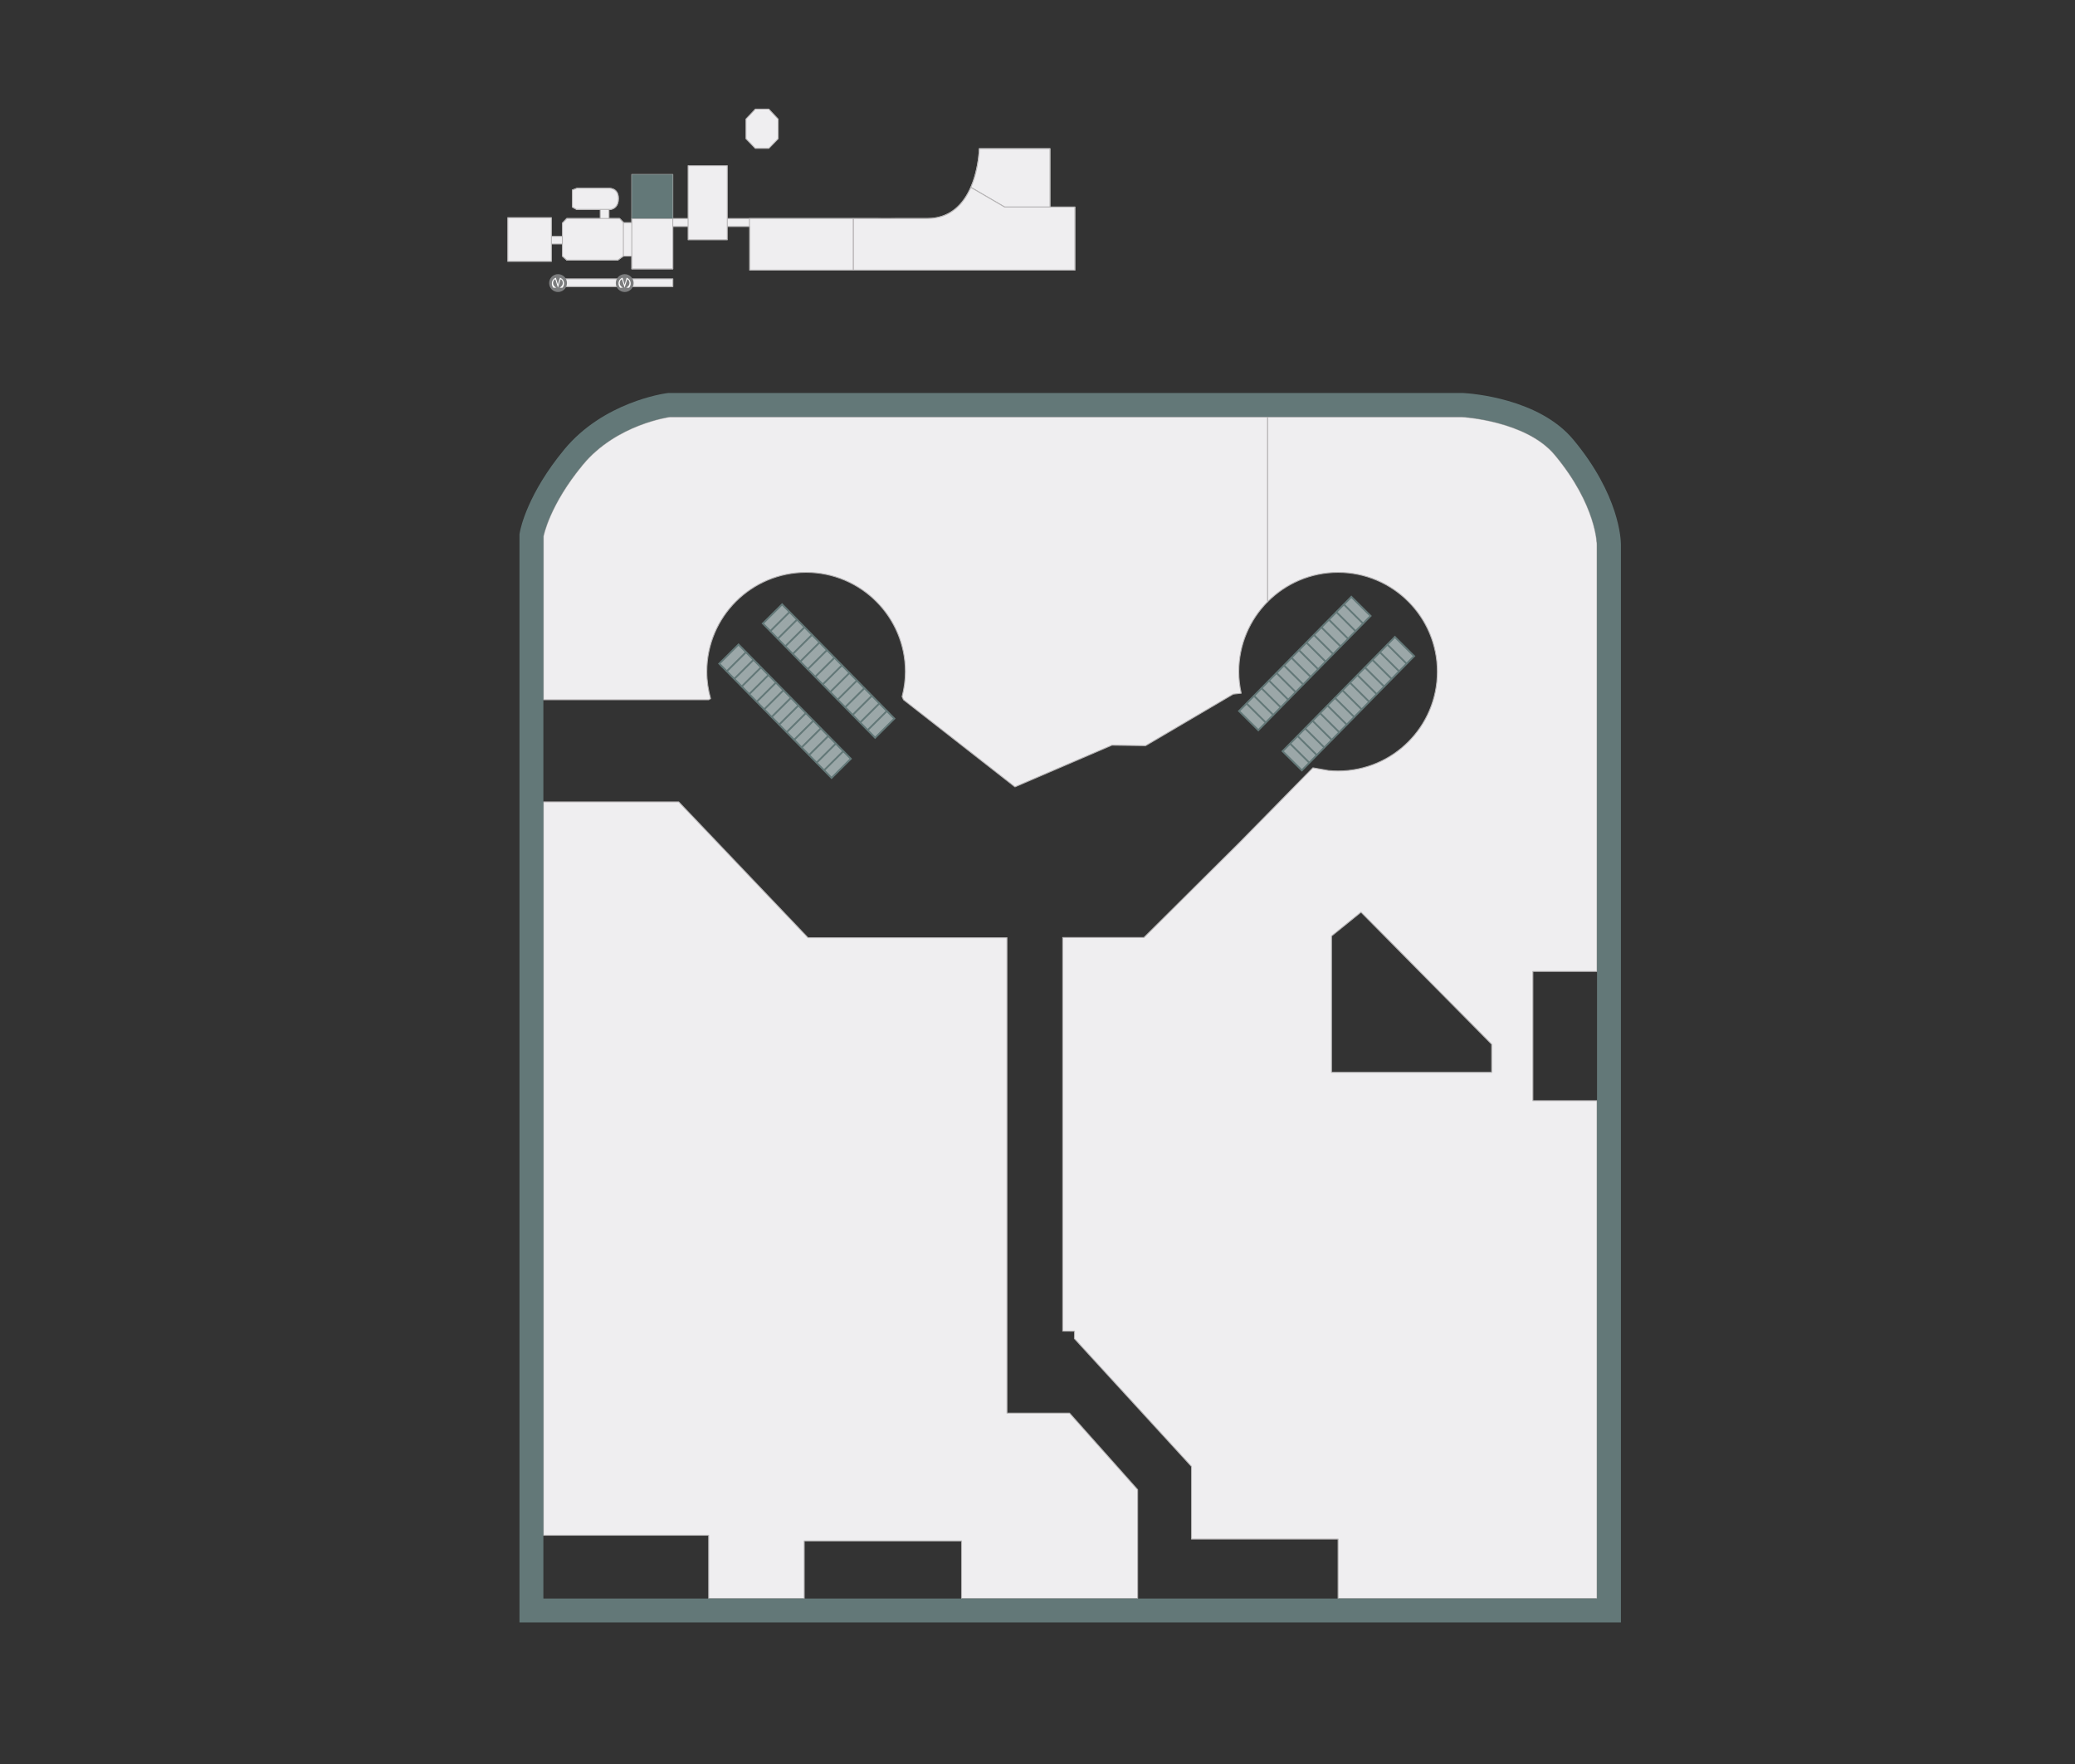 <?xml version="1.0" encoding="utf-8"?>
<!-- Generator: Adobe Illustrator 17.0.0, SVG Export Plug-In . SVG Version: 6.00 Build 0)  -->
<!DOCTYPE svg PUBLIC "-//W3C//DTD SVG 1.1//EN" "http://www.w3.org/Graphics/SVG/1.1/DTD/svg11.dtd">
<svg version="1.1" xmlns="http://www.w3.org/2000/svg" xmlns:xlink="http://www.w3.org/1999/xlink" x="0px" y="0px"
	 width="566.929px" height="481.89px" viewBox="0 0 566.929 481.89"
	 style="enable-background:new 0 0 566.929 481.89;" xml:space="preserve">
<rect x="0" y="0" width="566.929" height="481.89" fill="#333333" stroke="none"/>
<style type="text/css">
	.st0{fill:#EFEEF0;stroke:#B5B3B4;stroke-width:0.25;stroke-linejoin:round;stroke-miterlimit:10;}
	.st1{fill:#7C7D7E;}
	.st2{fill:#FFFFFF;}
	.st3{fill:#637878;}
	.st4{fill:#9BA7A8;stroke:#637878;stroke-width:0.5;stroke-miterlimit:10;}
</style>
<g id="Карта">
	<g>
		<polygon class="st0" points="203.802,32.527 203.802,37.894 206.365,40.538 210.05,40.538 
			212.614,37.894 212.614,32.527 210.05,29.804 206.365,29.804 		"/>
		<path class="st0" d="M293.683,73.783V56.56h-6.809V40.618h-19.306
			c0,0-0.32,18.991-14.099,19.071c-5.377,0.031-19.386,0-19.386,0H198.595v-14.305
			h-10.494v14.305h-4.286V47.668h-11.195v13.138h-2.223l-1.122-1.116h-2.884v-2.436
			c0,0,2.563,0.107,2.563-3.017s-2.804-2.804-2.804-2.804h-8.531l-1.242,0.481v4.646
			l1.242,0.694h6.369v2.436h-9.132l-1.202,1.276v3.605h-3.084v-4.881H138.835
			v11.61h11.736v-4.646h3.084v3.311l1.202,1.095h13.939l1.442-1.095h2.383v3.498
			h11.195V61.887h4.286v3.164H198.355v-3.164h6.489v11.896H293.683z"/>
		<polygon class="st0" points="170.317,60.805 169.276,59.689 154.856,59.689 153.654,60.965 
			153.654,69.964 154.856,71.059 168.795,71.059 170.317,69.964 		"/>
		<path class="st0" d="M166.907,57.2c0.748-0.153,2.048-0.739,2.048-2.964
			c0-3.124-2.804-2.804-2.804-2.804h-8.531l-1.242,0.481v4.646l1.146,0.641H166.907
			z"/>
		<rect x="172.62" y="59.689" class="st0" width="11.195" height="13.773"/>
		<rect x="188.001" y="45.264" class="st0" width="10.709" height="20.247"/>
		<rect x="138.734" y="59.443" class="st0" width="11.916" height="11.976"/>
		<rect x="172.582" y="76.17" class="st0" width="11.255" height="2.133"/>
		<rect x="153.966" y="76.17" class="st0" width="15.146" height="2.133"/>
		<g>
			<circle class="st1" cx="170.681" cy="77.335" r="2.44"/>
			<g>
				<g id="Слой_x0020_1_2_">
					<path id="path4_2_" class="st2" d="M171.776,76.209c-0.29-0.262-0.566-0.342-0.566-0.342
						l-0.556,1.895h-0.005l-0.561-1.895c0,0-0.276,0.078-0.566,0.342
						c-0.309,0.281-0.575,0.711-0.53,1.393c0.036,0.54,0.435,0.999,0.435,0.999
						l0.773-0.002c0,0-0.663-0.352-0.823-0.906
						c-0.19-0.654,0.107-1.108,0.335-1.324c0.093-0.081,0.228-0.1,0.278,0.074
						c0.171,0.554,0.661,2.14,0.661,2.14l0.002,0c0,0,0.487-1.586,0.661-2.14
						c0.052-0.174,0.188-0.155,0.278-0.074c0.228,0.216,0.525,0.671,0.335,1.324
						c-0.159,0.554-0.823,0.906-0.823,0.906l0.773,0.002
						c0,0,0.402-0.461,0.435-0.999C172.354,76.919,172.088,76.489,171.776,76.209z"/>
				</g>
			</g>
		</g>
		<g>
			<circle class="st1" cx="152.466" cy="77.335" r="2.44"/>
			<g>
				<g id="Слой_x0020_1_1_">
					<path id="path4_1_" class="st2" d="M153.562,76.209c-0.29-0.262-0.566-0.342-0.566-0.342
						l-0.556,1.895h-0.005l-0.561-1.895c0,0-0.276,0.078-0.566,0.342
						c-0.309,0.281-0.575,0.711-0.53,1.393c0.036,0.54,0.435,0.999,0.435,0.999
						l0.773-0.002c0,0-0.663-0.352-0.823-0.906
						c-0.19-0.654,0.107-1.108,0.335-1.324c0.093-0.081,0.228-0.1,0.278,0.074
						c0.171,0.554,0.661,2.14,0.661,2.14l0.002,0c0,0,0.487-1.586,0.661-2.14
						c0.052-0.174,0.188-0.155,0.278-0.074c0.228,0.216,0.525,0.671,0.335,1.324
						c-0.159,0.554-0.823,0.906-0.823,0.906l0.773,0.002
						c0,0,0.402-0.461,0.435-0.999C154.139,76.919,153.873,76.489,153.562,76.209z"/>
				</g>
			</g>
		</g>
		<path class="st0" d="M267.568,40.618c0,0-0.096,5.478-2.317,10.563l9.238,5.378h12.385
			V40.618H267.568z"/>
		<path class="st0" d="M286.874,56.559H274.489l-9.238-5.378
			c-1.914,4.382-5.405,8.471-11.782,8.508c-5.377,0.031-19.386,0-19.386,0h-0.965
			V73.783h60.565V56.559H286.874z"/>
		<polygon class="st0" points="204.843,73.783 233.118,73.783 233.118,59.689 204.763,59.689 
			204.763,61.887 204.843,61.887 		"/>
		<rect x="172.62" y="47.668" class="st3" width="11.195" height="12.022"/>
	</g>
</g>
<g id="Помещения">
	<polygon id="id4373" class="st0" points="292.208,386.024 275.128,386.024 275.128,256.16 
		220.751,256.16 185.439,219.056 148.463,219.056 148.463,419.417 193.627,419.417 
		193.627,436.69 219.728,436.69 219.728,420.953 262.717,420.953 262.717,436.69 
		310.825,436.69 310.825,406.943 	"/>
	<path id="id12078" class="st0" d="M436.338,265.372v-116.557c0,0,0-10.747-11.515-24.565
		c-7.836-9.404-25.333-10.363-25.333-10.363h-53.184v50.526
		c4.917-4.968,11.737-8.048,19.279-8.048c14.98,0,27.125,12.144,27.125,27.125
		c0,14.98-12.145,27.124-27.125,27.124c-0.854,0-1.696-0.05-2.53-0.127
		l-0.002,0.011l-4.345-0.747l-20.085,20.457l-26.071,25.891H290.353v107.537
		l3.23,0.032l-0.032,2.015l31.986,34.929v19.831h40.047v16.249h70.753v-23.798
		V300.684H418.81v-35.313H436.338z M407.551,292.944h-43.757v-37.232l8.061-6.525
		l35.697,36.08V292.944z"/>
	<path id="id5514" class="st0" d="M346.306,113.885H183.008c0,0-14.586,1.919-23.798,13.05
		c-9.212,11.131-10.747,19.576-10.747,19.576v44.653h45.165l0.525-0.32
		c-0.66-2.342-1.037-4.803-1.037-7.357c0-14.981,12.144-27.125,27.124-27.125
		s27.124,12.144,27.124,27.125c0,2.356-0.332,4.63-0.896,6.81l0.385,0.867
		l30.451,23.797l26.484-11.387l9.212,0.128l23.926-14.074l2.196-0.248
		c-0.421-1.9-0.661-3.867-0.661-5.893c0-7.439,2.997-14.176,7.846-19.076V113.885z"
		/>
</g>
<g id="Этаж">
	<path class="st3" d="M442.866,148.814c0-1.342-0.366-13.55-13.028-28.744
		c-9.385-11.263-27.91-12.589-29.991-12.703l-0.178-0.01H182.58l-0.424,0.055
		c-0.699,0.093-17.252,2.403-27.975,15.361
		c-10.011,12.097-11.953,21.534-12.142,22.57l-0.105,0.579v297.296H442.866V148.814z
		 M148.463,436.69V146.511c0,0,1.535-8.444,10.747-19.576s23.798-13.05,23.798-13.05
		h216.482c0,0,17.497,0.96,25.333,10.364c11.515,13.818,11.515,24.565,11.515,24.565
		v264.078v23.798H148.463z"/>
</g>
<g id="Маркеры">
	<path class="st4" d="M212.884,197.945l5.261-5.228l2.045,2.081l-5.261,5.228
		L212.884,197.945z M216.974,202.107l5.261-5.228l-2.045-2.081l-5.261,5.228
		L216.974,202.107z M219.019,204.188l5.261-5.228l-2.045-2.081l-5.261,5.228
		L219.019,204.188z M221.064,206.269l5.261-5.228l-2.045-2.081l-5.261,5.228
		L221.064,206.269z M223.109,208.35l5.261-5.228l-2.045-2.081l-5.261,5.228
		L223.109,208.35z M225.154,210.431l5.261-5.228l-2.045-2.081l-5.261,5.228
		L225.154,210.431z M227.2,212.512l5.261-5.228l-2.045-2.081l-5.261,5.228
		L227.2,212.512z M212.884,197.945l5.261-5.228l-2.045-2.081l-5.261,5.228
		L212.884,197.945z M210.839,195.864l5.261-5.228l-2.045-2.081l-5.261,5.228
		L210.839,195.864z M208.794,193.784l5.261-5.228l-2.045-2.081l-5.261,5.228
		L208.794,193.784z M206.749,191.703l5.261-5.228l-2.045-2.081l-5.261,5.228
		L206.749,191.703z M204.704,189.622l5.261-5.228l-2.045-2.081l-5.261,5.228
		L204.704,189.622z M202.659,187.541l5.261-5.228l-2.045-2.081l-5.261,5.228
		L202.659,187.541z M200.614,185.46l5.261-5.228l-2.045-2.081l-5.261,5.228
		L200.614,185.46z M198.569,183.379l5.261-5.228l-2.045-2.081l-5.261,5.228
		L198.569,183.379z"/>
	<path class="st4" d="M224.783,186.973l5.261-5.228l2.045,2.081l-5.261,5.228
		L224.783,186.973z M228.873,191.135l5.261-5.228l-2.045-2.081l-5.261,5.228
		L228.873,191.135z M230.918,193.216l5.261-5.228l-2.045-2.081l-5.261,5.228
		L230.918,193.216z M232.963,195.296l5.261-5.228l-2.045-2.081l-5.261,5.228
		L232.963,195.296z M235.008,197.377l5.261-5.228l-2.045-2.081l-5.261,5.228
		L235.008,197.377z M237.053,199.458l5.261-5.228l-2.045-2.081l-5.261,5.228
		L237.053,199.458z M239.098,201.539l5.261-5.228l-2.045-2.081l-5.261,5.228
		L239.098,201.539z M224.783,186.973l5.261-5.228l-2.045-2.081l-5.261,5.228
		L224.783,186.973z M222.738,184.892l5.261-5.228l-2.045-2.081l-5.261,5.228
		L222.738,184.892z M220.693,182.811l5.261-5.228l-2.045-2.081l-5.261,5.228
		L220.693,182.811z M218.648,180.73l5.261-5.228l-2.045-2.081l-5.261,5.228
		L218.648,180.73z M216.603,178.649l5.261-5.228l-2.045-2.081l-5.261,5.228
		L216.603,178.649z M214.558,176.568l5.261-5.228l-2.045-2.081l-5.261,5.228
		L214.558,176.568z M212.513,174.487l5.261-5.228l-2.045-2.081l-5.261,5.228
		L212.513,174.487z M210.468,172.406l5.261-5.228l-2.045-2.081l-5.261,5.228
		L210.468,172.406z"/>
	<path class="st4" d="M367.962,197.961l-5.261-5.228l2.045-2.081l5.261,5.228
		L367.962,197.961z M367.962,197.961l-5.261-5.228l-2.045,2.081l5.261,5.228
		L367.962,197.961z M365.917,200.042l-5.261-5.228l-2.045,2.081l5.261,5.228
		L365.917,200.042z M363.872,202.123l-5.261-5.228l-2.045,2.081l5.261,5.228
		L363.872,202.123z M361.827,204.203l-5.261-5.228l-2.045,2.081l5.261,5.228
		L361.827,204.203z M359.782,206.284l-5.261-5.228l-2.045,2.081l5.261,5.228
		L359.782,206.284z M357.737,208.365l-5.261-5.228l-2.045,2.081l5.261,5.228
		L357.737,208.365z M372.052,193.799l-5.261-5.228l-2.045,2.081l5.261,5.228
		L372.052,193.799z M374.097,191.718l-5.261-5.228l-2.045,2.081l5.261,5.228
		L374.097,191.718z M376.142,189.637l-5.261-5.228l-2.045,2.081l5.261,5.228
		L376.142,189.637z M378.187,187.556l-5.261-5.228l-2.045,2.081l5.261,5.228
		L378.187,187.556z M380.232,185.475l-5.261-5.228l-2.045,2.081l5.261,5.228
		L380.232,185.475z M382.277,183.394l-5.261-5.228l-2.045,2.081l5.261,5.228
		L382.277,183.394z M384.322,181.313l-5.261-5.228l-2.045,2.081l5.261,5.228
		L384.322,181.313z M386.367,179.232l-5.261-5.228l-2.045,2.081l5.261,5.228
		L386.367,179.232z"/>
	<path class="st4" d="M356.063,186.988l-5.261-5.228l2.045-2.081l5.261,5.228
		L356.063,186.988z M356.063,186.988l-5.261-5.228l-2.045,2.081l5.261,5.228
		L356.063,186.988z M354.018,189.069l-5.261-5.228l-2.045,2.081l5.261,5.228
		L354.018,189.069z M351.973,191.15l-5.261-5.228l-2.045,2.081l5.261,5.228
		L351.973,191.15z M349.928,193.231l-5.261-5.228l-2.045,2.081l5.261,5.228
		L349.928,193.231z M347.883,195.312l-5.261-5.228l-2.045,2.081l5.261,5.228
		L347.883,195.312z M345.838,197.393l-5.261-5.228l-2.045,2.081l5.261,5.228
		L345.838,197.393z M360.153,182.826l-5.261-5.228l-2.045,2.081l5.261,5.228
		L360.153,182.826z M362.198,180.745l-5.261-5.228l-2.045,2.081l5.261,5.228
		L362.198,180.745z M364.243,178.664l-5.261-5.228l-2.045,2.081l5.261,5.228
		L364.243,178.664z M366.288,176.584l-5.261-5.228l-2.045,2.081l5.261,5.228
		L366.288,176.584z M368.333,174.503l-5.261-5.228l-2.045,2.081l5.261,5.228
		L368.333,174.503z M370.378,172.422l-5.261-5.228l-2.045,2.081l5.261,5.228
		L370.378,172.422z M372.423,170.341l-5.261-5.228l-2.045,2.081l5.261,5.228
		L372.423,170.341z M374.469,168.26l-5.261-5.228l-2.045,2.081l5.261,5.228
		L374.469,168.26z"/>
</g>
</svg>
